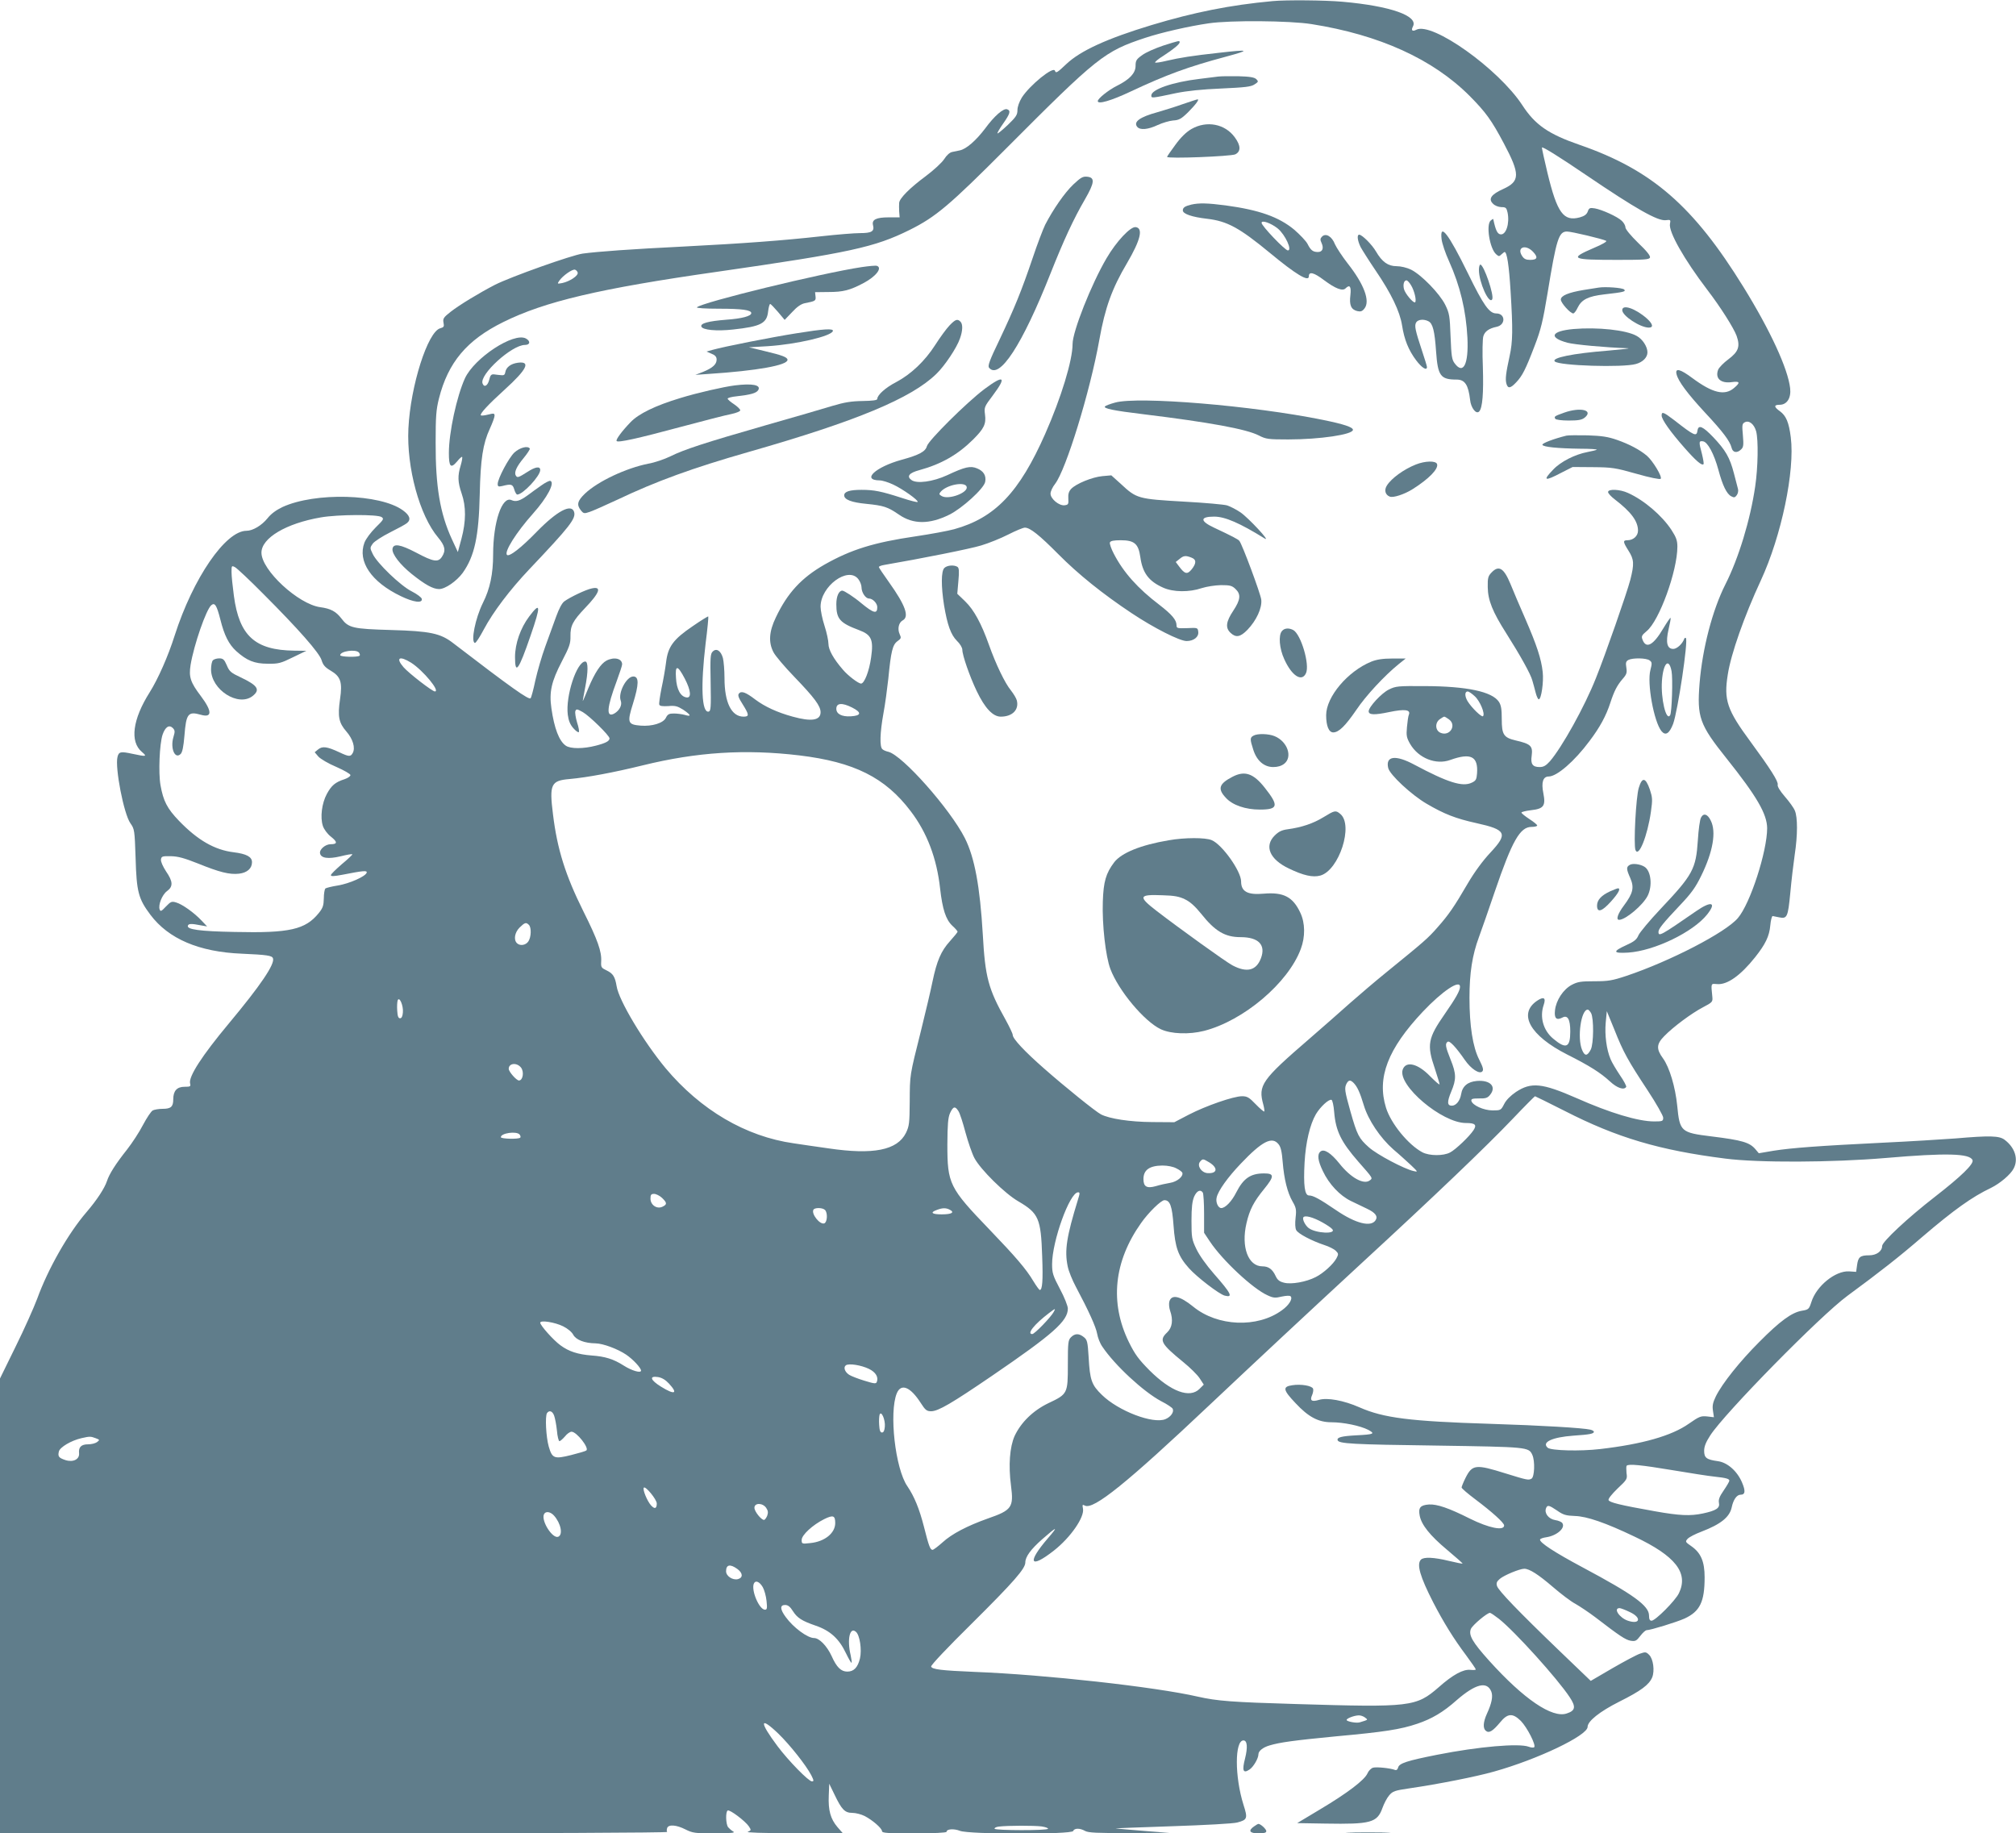 <?xml version="1.0" standalone="no"?>
<!DOCTYPE svg PUBLIC "-//W3C//DTD SVG 20010904//EN"
 "http://www.w3.org/TR/2001/REC-SVG-20010904/DTD/svg10.dtd">
<svg version="1.0" xmlns="http://www.w3.org/2000/svg"
 width="1280pt" height="1164pt" viewBox="0 0 1280 1164"
 preserveAspectRatio="xMidYMid meet">
<g transform="translate(0,1164) scale(0.1,-0.1)"
fill="#607d8b" stroke="none">
<path d="M8080 11633 c-270 -25 -499 -71 -768 -152 -284 -86 -452 -163 -542
-248 -58 -55 -66 -60 -72 -42 -10 30 -159 -91 -210 -170 -17 -28 -28 -59 -28
-80 0 -30 -9 -44 -61 -94 -34 -32 -63 -56 -66 -54 -2 3 14 31 36 62 44 63 50
82 26 91 -23 9 -81 -41 -141 -123 -57 -75 -119 -130 -161 -138 -13 -3 -34 -7
-48 -10 -15 -3 -35 -21 -50 -45 -15 -23 -66 -70 -118 -109 -100 -74 -166 -140
-168 -169 -1 -9 -1 -34 0 -54 l3 -38 -69 0 c-81 0 -109 -15 -100 -50 10 -39
-9 -50 -82 -50 -36 0 -147 -9 -246 -20 -242 -27 -498 -46 -870 -65 -344 -17
-547 -32 -645 -45 -71 -10 -456 -147 -557 -198 -99 -51 -226 -128 -281 -171
-46 -36 -51 -44 -46 -70 5 -24 2 -29 -20 -35 -80 -20 -190 -366 -203 -637 -12
-248 71 -553 189 -692 44 -53 50 -82 24 -122 -24 -37 -54 -32 -163 26 -103 54
-146 60 -151 24 -4 -32 47 -99 123 -160 84 -67 134 -95 173 -95 39 0 111 50
150 103 75 106 102 230 108 499 5 223 20 321 64 416 16 35 30 72 30 82 0 16
-4 17 -40 8 -23 -6 -43 -8 -47 -5 -8 9 44 66 152 164 141 128 167 181 83 170
-45 -6 -75 -29 -80 -61 -2 -15 -9 -20 -25 -18 -13 1 -33 3 -45 5 -19 2 -25 -5
-32 -35 -10 -38 -32 -50 -42 -23 -22 56 185 245 269 245 33 0 37 24 6 41 -77
41 -327 -123 -387 -253 -52 -114 -102 -344 -102 -474 0 -88 12 -101 52 -54 15
19 30 32 32 29 3 -3 -1 -27 -9 -54 -20 -66 -19 -105 6 -178 29 -83 28 -178 -1
-287 l-23 -85 -39 84 c-74 162 -103 332 -102 611 0 166 3 208 21 280 58 229
177 371 408 485 264 131 611 213 1362 320 841 121 996 155 1218 265 167 83
253 156 615 519 579 581 622 615 882 701 103 34 278 74 403 92 136 20 513 17
652 -5 431 -68 770 -222 1004 -456 103 -104 139 -154 217 -301 104 -196 104
-241 -4 -290 -76 -34 -96 -63 -65 -93 12 -13 34 -21 53 -22 29 0 33 -4 40 -35
14 -69 -10 -143 -45 -138 -20 3 -31 26 -46 97 -1 2 -8 -2 -16 -9 -31 -26 -7
-177 34 -214 17 -15 20 -15 34 -1 9 8 18 15 20 15 15 0 28 -85 38 -249 15
-242 14 -320 -6 -411 -24 -110 -28 -146 -21 -174 9 -35 26 -33 63 7 38 40 59
80 117 232 39 101 52 154 82 335 56 343 71 390 123 390 29 0 226 -47 249 -59
7 -4 -25 -23 -78 -45 -160 -69 -145 -76 152 -76 168 0 200 2 204 15 4 10 -21
42 -75 93 -48 47 -81 87 -81 99 0 11 -10 29 -23 41 -28 27 -126 71 -171 79
-31 5 -37 3 -45 -20 -7 -19 -22 -29 -50 -37 -104 -28 -144 27 -206 283 -19 80
-35 152 -35 160 0 10 108 -57 283 -176 314 -213 452 -291 503 -285 31 4 32 2
27 -23 -10 -50 90 -226 237 -419 85 -111 168 -243 186 -292 24 -68 12 -101
-52 -149 -30 -22 -59 -52 -65 -66 -21 -55 16 -89 87 -79 52 7 55 -3 13 -38
-59 -50 -136 -31 -263 63 -79 59 -112 67 -101 24 11 -44 69 -122 180 -242 115
-123 158 -181 169 -223 7 -32 35 -37 61 -11 15 14 16 29 11 89 -6 65 -5 74 12
83 27 14 59 -11 72 -57 15 -55 12 -230 -6 -351 -31 -212 -105 -455 -189 -621
-83 -164 -146 -408 -164 -628 -17 -215 -1 -262 171 -477 193 -242 257 -353
258 -443 0 -147 -107 -479 -186 -571 -77 -91 -428 -273 -708 -367 -90 -30
-116 -34 -203 -34 -85 0 -106 -3 -144 -23 -54 -29 -99 -98 -106 -161 -6 -51 9
-66 46 -47 34 19 51 -10 51 -88 0 -103 -27 -114 -108 -46 -64 53 -87 138 -61
214 16 46 1 56 -42 27 -122 -83 -45 -221 191 -341 145 -73 212 -116 272 -171
45 -42 89 -57 103 -35 3 5 -15 39 -40 75 -24 36 -51 81 -59 101 -26 61 -38
154 -31 232 l7 73 48 -117 c57 -144 86 -196 212 -387 54 -82 98 -160 98 -172
0 -22 -4 -24 -57 -24 -102 0 -281 54 -493 148 -219 96 -288 103 -385 39 -35
-24 -62 -51 -75 -77 -20 -39 -22 -40 -73 -40 -57 0 -129 33 -135 61 -2 12 7
15 48 15 43 -1 55 3 71 23 42 52 1 95 -84 88 -58 -5 -92 -33 -100 -84 -7 -42
-32 -73 -59 -73 -30 0 -31 24 -4 89 33 78 33 113 -4 204 -33 82 -36 102 -18
113 12 8 52 -34 108 -115 40 -58 93 -92 111 -74 10 10 5 27 -19 75 -41 80 -62
215 -62 393 0 158 18 272 60 385 17 47 63 177 101 290 110 322 160 410 233
410 20 0 36 4 36 9 0 5 -22 23 -50 41 -27 18 -50 36 -50 41 0 4 27 11 61 15
80 9 94 27 78 108 -14 69 -2 106 34 106 52 0 164 97 259 225 66 87 106 161
133 245 24 73 42 108 77 149 26 29 29 40 24 72 -5 31 -3 40 13 49 27 14 114
13 135 -3 15 -11 16 -18 5 -60 -23 -84 22 -329 70 -389 26 -31 50 -16 74 46
30 83 97 530 81 545 -4 3 -9 1 -11 -6 -11 -31 -46 -63 -69 -63 -40 0 -49 41
-30 124 9 38 15 71 13 73 -3 2 -23 -28 -46 -66 -63 -107 -109 -133 -132 -73
-9 22 -5 29 26 55 80 65 195 382 195 536 0 39 -7 59 -38 107 -60 91 -173 188
-275 234 -51 24 -127 27 -127 6 0 -8 19 -29 43 -47 103 -79 147 -138 147 -198
0 -34 -30 -61 -67 -61 -30 0 -29 -10 7 -67 35 -55 37 -83 11 -185 -21 -81
-158 -474 -218 -623 -72 -182 -216 -440 -292 -528 -26 -29 -41 -37 -66 -37
-44 0 -58 19 -50 72 8 62 -6 75 -102 97 -76 18 -88 37 -88 135 0 63 -4 88 -18
110 -43 65 -203 99 -472 100 -169 1 -183 0 -227 -22 -47 -23 -128 -111 -128
-138 0 -23 35 -25 130 -5 101 21 138 15 125 -17 -4 -9 -9 -45 -12 -79 -5 -54
-2 -67 20 -106 53 -91 164 -135 255 -102 131 47 178 23 170 -86 -3 -37 -7 -46
-33 -58 -59 -29 -153 1 -365 114 -119 64 -184 56 -166 -21 10 -43 148 -171
244 -227 111 -65 184 -94 316 -123 190 -42 202 -66 89 -187 -49 -52 -102 -125
-142 -193 -88 -151 -123 -202 -194 -282 -61 -70 -86 -91 -327 -287 -68 -55
-171 -143 -230 -195 -58 -52 -173 -153 -255 -224 -306 -264 -328 -296 -294
-419 6 -22 8 -41 6 -44 -3 -2 -27 18 -54 46 -42 44 -55 51 -87 51 -54 0 -230
-61 -338 -117 l-92 -48 -141 1 c-141 1 -271 21 -325 49 -33 17 -227 173 -362
292 -122 107 -198 188 -198 212 0 9 -21 52 -45 96 -110 196 -130 270 -145 542
-18 305 -52 489 -114 612 -94 185 -396 526 -486 548 -14 3 -31 10 -37 16 -19
14 -16 105 6 227 11 58 24 157 31 220 17 175 27 216 58 239 24 17 25 21 14 45
-15 33 -6 73 19 87 44 23 18 96 -87 243 -35 49 -64 92 -64 96 0 4 15 10 33 13
233 40 550 103 617 124 47 14 124 45 171 69 47 24 95 44 106 44 33 0 91 -46
213 -169 126 -127 280 -251 465 -374 141 -94 305 -177 349 -177 45 0 78 26 74
58 -3 27 -4 27 -70 24 -63 -2 -68 -1 -68 18 0 34 -29 68 -109 130 -137 104
-228 206 -289 324 -17 32 -28 65 -25 72 4 10 24 14 69 14 86 0 112 -22 124
-106 14 -101 53 -154 145 -195 64 -29 166 -30 245 -3 32 10 83 18 122 19 57 0
70 -3 92 -24 36 -34 33 -68 -14 -139 -46 -69 -51 -108 -17 -140 34 -32 62 -27
107 19 57 59 94 139 88 192 -5 39 -120 349 -139 373 -8 10 -44 29 -161 84 -90
42 -90 70 1 70 69 0 163 -41 321 -139 43 -26 -104 132 -154 166 -26 18 -64 37
-84 44 -20 6 -143 17 -272 24 -296 17 -303 19 -404 113 l-60 54 -57 -5 c-64
-6 -167 -48 -198 -81 -15 -16 -20 -33 -18 -62 2 -35 0 -39 -24 -42 -35 -4 -89
41 -89 74 0 14 13 42 29 62 69 89 222 585 281 915 36 203 81 327 176 487 85
145 104 221 55 228 -33 5 -123 -91 -185 -197 -97 -165 -216 -466 -216 -545 0
-104 -72 -340 -174 -571 -164 -371 -318 -533 -578 -605 -40 -11 -149 -31 -243
-45 -267 -39 -411 -84 -579 -179 -147 -84 -236 -180 -310 -336 -43 -89 -48
-158 -15 -221 11 -22 71 -93 133 -157 127 -132 166 -184 166 -224 0 -52 -58
-61 -177 -28 -99 27 -178 64 -238 109 -60 46 -88 56 -103 38 -9 -10 -4 -26 23
-68 42 -67 43 -79 6 -79 -77 0 -121 90 -121 244 0 50 -5 108 -10 128 -13 47
-42 65 -65 41 -15 -14 -16 -39 -13 -197 3 -161 1 -181 -13 -184 -44 -8 -51
163 -19 432 12 93 19 170 17 172 -2 2 -46 -25 -98 -61 -124 -84 -158 -130
-170 -230 -5 -41 -18 -115 -29 -165 -10 -51 -17 -97 -14 -104 3 -9 22 -11 57
-9 44 4 58 0 95 -23 50 -34 54 -46 10 -33 -18 5 -50 9 -70 9 -30 0 -39 -5 -50
-27 -16 -34 -88 -56 -161 -50 -82 7 -86 19 -48 140 38 122 39 172 2 172 -44 0
-98 -105 -80 -153 11 -28 -8 -64 -42 -83 -52 -27 -46 39 16 205 19 52 35 100
35 108 0 37 -50 49 -99 24 -37 -20 -74 -76 -116 -176 -19 -47 -34 -83 -35 -80
0 3 7 40 15 83 20 102 20 167 1 167 -54 0 -126 -219 -111 -338 5 -38 15 -62
35 -85 16 -18 31 -29 35 -25 4 3 -1 31 -11 61 -9 30 -14 62 -11 72 6 15 11 14
47 -6 42 -24 170 -149 170 -167 0 -17 -24 -30 -86 -46 -80 -21 -163 -21 -192
0 -42 29 -73 110 -91 237 -15 104 0 170 66 297 49 94 56 115 55 161 -1 66 15
97 93 179 94 98 107 139 42 124 -36 -7 -137 -55 -174 -82 -15 -11 -34 -47 -52
-97 -16 -44 -47 -129 -69 -190 -22 -60 -50 -157 -63 -215 -12 -58 -26 -109
-30 -113 -10 -13 -122 66 -492 350 -80 62 -146 76 -392 83 -246 7 -272 13
-318 74 -34 44 -67 62 -134 71 -139 19 -373 235 -373 346 0 93 156 186 377
224 108 19 362 20 386 2 16 -11 12 -17 -37 -65 -32 -32 -62 -72 -72 -97 -45
-119 43 -250 231 -340 80 -39 139 -47 133 -17 -2 9 -30 30 -63 47 -71 35 -222
180 -249 239 -18 37 -17 39 1 65 11 14 60 46 110 71 50 25 98 51 107 59 27 22
18 49 -26 81 -145 105 -557 116 -764 21 -40 -19 -73 -43 -95 -71 -37 -46 -94
-80 -134 -80 -133 0 -339 -300 -456 -665 -41 -130 -106 -277 -159 -361 -108
-171 -127 -313 -49 -378 35 -30 29 -31 -60 -12 -74 16 -87 14 -95 -20 -17 -67
40 -362 82 -421 26 -37 27 -43 33 -223 6 -212 18 -257 94 -358 115 -153 309
-236 580 -247 160 -7 192 -12 198 -29 14 -36 -79 -173 -280 -414 -171 -205
-257 -338 -246 -381 5 -19 1 -21 -35 -21 -49 0 -72 -26 -72 -80 0 -47 -15 -60
-68 -60 -24 0 -52 -5 -62 -10 -11 -6 -38 -47 -62 -92 -23 -45 -69 -115 -101
-156 -73 -92 -113 -155 -128 -201 -15 -45 -63 -119 -129 -196 -118 -137 -245
-361 -314 -551 -21 -56 -82 -193 -137 -304 l-99 -202 0 -1444 0 -1444 2121 0
c1271 0 2118 4 2115 9 -4 5 -3 16 0 25 9 24 59 20 116 -9 46 -23 60 -25 186
-25 108 1 133 3 117 12 -11 6 -25 19 -32 27 -15 20 -17 97 -3 106 13 8 112
-67 135 -101 15 -23 15 -25 -7 -34 -15 -5 90 -9 290 -9 l314 -1 -35 40 c-44
52 -59 106 -55 200 l3 75 34 -70 c45 -94 65 -115 113 -115 21 0 56 -9 78 -20
50 -26 110 -78 110 -96 0 -12 36 -14 205 -14 127 0 205 4 205 10 0 18 47 21
85 6 55 -23 710 -24 719 -1 7 19 43 19 76 0 20 -11 76 -14 280 -13 l255 1
-155 12 c-85 7 -168 14 -185 16 -16 1 141 7 350 14 213 7 398 17 421 24 64 17
67 26 39 113 -56 178 -56 408 0 408 24 0 28 -43 10 -115 -20 -77 -12 -97 28
-70 25 16 57 71 57 97 0 21 29 44 70 56 66 20 155 32 423 58 307 28 410 44
516 80 92 31 165 74 249 149 121 105 194 123 221 54 11 -30 2 -74 -28 -139
-24 -53 -27 -93 -7 -109 20 -17 44 -2 90 53 48 59 80 61 132 10 40 -41 98
-154 85 -167 -4 -4 -20 -3 -35 3 -62 23 -318 1 -581 -51 -192 -38 -241 -54
-248 -81 -4 -14 -11 -19 -21 -15 -29 11 -115 20 -138 14 -13 -4 -29 -20 -36
-37 -19 -42 -128 -125 -301 -228 l-145 -87 180 -3 c287 -5 328 6 361 98 10 28
29 65 43 81 23 27 35 31 130 45 185 27 422 74 535 106 276 77 595 229 595 284
0 36 76 97 201 160 138 69 189 107 209 154 17 42 7 117 -19 143 -19 19 -24 20
-58 8 -21 -7 -100 -49 -176 -93 l-137 -80 -198 190 c-260 250 -388 383 -397
412 -6 19 -2 29 18 46 27 23 126 64 155 64 33 0 90 -37 182 -116 50 -43 114
-92 143 -107 28 -16 85 -54 126 -85 155 -119 191 -143 224 -149 31 -5 37 -1
62 31 15 20 33 36 40 36 24 0 190 51 241 74 97 45 127 105 127 262 0 100 -24
155 -84 197 -39 27 -40 29 -24 47 10 11 49 31 89 46 122 47 178 92 191 154 10
48 32 80 56 80 30 0 33 23 9 79 -31 72 -93 126 -153 134 -72 10 -87 21 -87 66
0 27 11 55 39 98 91 141 699 760 871 886 208 153 328 247 475 374 200 171 316
254 436 311 57 28 125 85 144 123 32 60 8 134 -58 183 -34 25 -91 27 -312 8
-82 -6 -289 -19 -460 -27 -407 -20 -580 -33 -694 -51 l-94 -16 -21 25 c-37 44
-85 58 -280 82 -194 24 -201 30 -217 195 -12 119 -49 243 -90 300 -44 60 -42
91 7 141 58 60 176 147 247 184 59 31 62 34 59 66 -9 89 -10 84 30 81 64 -6
149 54 242 171 65 82 90 133 96 202 3 33 10 59 15 59 6 -1 24 -5 40 -8 52 -11
57 0 72 155 7 78 20 187 28 242 19 125 19 238 1 280 -7 18 -36 58 -64 90 -31
36 -48 64 -45 75 5 20 -47 102 -172 272 -150 203 -171 265 -145 427 20 131
105 372 210 598 131 283 217 696 190 909 -12 95 -30 137 -69 165 -39 28 -39
41 -2 41 47 0 74 43 67 105 -14 124 -126 367 -296 642 -318 515 -581 744
-1040 903 -200 69 -284 128 -365 253 -151 230 -573 531 -673 478 -25 -13 -34
-4 -21 21 36 67 -142 130 -448 157 -111 10 -359 12 -443 4z m1654 -1592 c33
-35 27 -51 -19 -51 -26 0 -39 6 -51 25 -36 55 22 77 70 26z m-6066 -132 c4
-20 -51 -56 -98 -66 -33 -6 -33 -6 -18 16 22 31 80 72 98 69 8 -2 16 -11 18
-19z m3896 -1809 c33 -12 33 -36 2 -75 -28 -34 -44 -30 -80 19 l-21 28 24 19
c26 22 39 23 75 9z m-5894 -229 c224 -224 358 -376 372 -423 9 -30 22 -45 56
-65 65 -38 77 -73 61 -182 -16 -110 -8 -150 40 -205 42 -48 58 -104 41 -136
-14 -26 -24 -25 -86 4 -77 36 -107 40 -134 18 l-22 -18 23 -27 c13 -15 64 -45
114 -66 50 -22 90 -45 90 -52 0 -8 -17 -19 -37 -26 -59 -19 -83 -39 -113 -94
-32 -60 -43 -148 -25 -203 7 -21 28 -50 51 -68 43 -34 42 -48 -2 -48 -33 0
-72 -33 -67 -58 6 -31 52 -37 129 -19 40 10 74 16 76 13 2 -2 -27 -30 -66 -62
-38 -33 -70 -64 -70 -70 -1 -9 19 -8 72 2 133 26 160 29 155 13 -8 -24 -110
-69 -183 -81 -38 -6 -74 -15 -79 -19 -5 -5 -10 -33 -10 -63 -1 -45 -6 -61 -32
-93 -85 -105 -185 -128 -533 -120 -224 4 -307 16 -298 40 4 13 22 14 82 2 l40
-7 -35 37 c-48 51 -123 104 -161 115 -29 9 -35 6 -66 -26 -27 -29 -34 -33 -39
-19 -11 28 15 94 46 117 40 29 39 61 -6 126 -20 31 -34 62 -32 75 3 20 8 22
63 21 46 -1 85 -12 171 -46 138 -56 202 -72 262 -65 51 6 82 33 82 73 0 34
-35 53 -117 63 -121 15 -228 77 -346 199 -76 79 -100 126 -118 227 -14 80 -6
261 13 320 17 49 41 66 65 43 14 -15 15 -22 4 -58 -21 -71 10 -143 46 -107 11
11 18 45 24 116 11 140 23 156 104 133 73 -21 73 22 0 119 -66 87 -77 121 -65
197 21 127 99 353 132 380 22 18 34 -1 57 -91 25 -101 54 -158 101 -201 67
-60 115 -80 200 -80 68 -1 83 3 160 41 l85 41 -77 1 c-249 3 -349 94 -383 348
-8 59 -15 127 -15 151 0 41 1 42 22 31 13 -7 93 -82 178 -168z m3779 93 c12
-15 21 -39 21 -53 0 -33 26 -71 47 -71 24 0 53 -30 53 -55 0 -45 -23 -39 -101
25 -46 39 -109 80 -121 80 -22 0 -38 -36 -38 -86 0 -94 22 -119 145 -165 78
-29 92 -61 76 -172 -12 -88 -43 -167 -64 -167 -17 0 -83 50 -115 88 -60 69
-92 127 -92 164 0 20 -11 72 -25 115 -14 43 -25 97 -25 121 0 130 174 258 239
176z m-3170 -467 c6 -8 8 -17 4 -20 -11 -11 -123 -8 -123 3 0 26 99 40 119 17z
m332 -65 c76 -49 186 -182 150 -182 -16 0 -165 115 -199 154 -52 60 -26 75 49
28z m8002 -53 c9 -46 2 -263 -9 -280 -25 -41 -60 106 -52 218 8 113 44 150 61
62z m-6265 -48 c39 -75 43 -124 11 -119 -38 5 -63 51 -67 124 -6 84 10 83 56
-5z m5015 -111 c33 -29 68 -112 53 -127 -8 -9 -72 53 -98 95 -19 32 -19 62 1
62 6 0 26 -13 44 -30z m-3953 -72 c63 -32 59 -52 -9 -56 -57 -3 -91 15 -91 48
0 37 36 40 100 8z m3788 -74 c54 -37 7 -113 -53 -86 -33 15 -35 64 -3 86 12 9
25 16 28 16 3 0 16 -7 28 -16z m-4123 -230 c348 -42 545 -140 707 -354 104
-136 166 -300 187 -492 15 -131 36 -196 77 -235 19 -17 34 -35 34 -38 0 -4
-22 -31 -49 -61 -56 -62 -83 -124 -111 -259 -10 -50 -43 -190 -73 -311 -72
-287 -70 -275 -71 -449 -1 -136 -3 -154 -24 -198 -55 -110 -207 -140 -492 -98
-80 11 -179 26 -220 32 -305 43 -591 211 -814 477 -140 169 -297 430 -311 521
-10 60 -23 80 -62 99 -35 17 -38 20 -36 57 4 63 -22 137 -113 319 -114 229
-166 394 -193 616 -24 191 -13 214 106 224 111 10 278 41 465 87 342 84 648
104 993 63z m-1717 -1076 c17 -17 15 -79 -4 -106 -17 -24 -53 -29 -72 -10 -22
22 -14 68 17 99 33 32 41 35 59 17z m5912 -393 c0 -24 -26 -71 -97 -173 -107
-154 -115 -195 -63 -346 16 -50 30 -94 30 -100 0 -6 -27 18 -60 51 -78 81
-154 99 -174 42 -34 -99 249 -339 401 -339 59 0 71 -11 49 -45 -25 -39 -114
-124 -149 -142 -43 -23 -132 -22 -176 1 -90 48 -200 183 -231 283 -59 191 11
373 234 610 124 131 236 206 236 158z m-6712 -163 c-2 -25 -8 -37 -18 -37 -11
0 -16 13 -18 49 -2 27 0 56 3 65 11 27 37 -34 33 -77z m7544 -4 c18 -33 17
-195 -2 -232 -22 -42 -38 -43 -55 -2 -32 76 -7 256 36 256 5 0 14 -10 21 -22z
m-6794 -346 c21 -27 12 -82 -13 -82 -16 0 -65 56 -65 74 0 36 51 42 78 8z
m5287 -98 c23 -24 40 -61 64 -141 28 -94 104 -207 188 -281 37 -31 87 -77 112
-100 45 -43 45 -44 16 -37 -59 13 -231 104 -283 150 -65 58 -75 78 -118 229
-37 132 -39 148 -24 177 13 23 24 24 45 3z m1339 -177 c332 -170 602 -250
1021 -303 209 -27 676 -25 1019 4 383 33 534 29 550 -14 9 -24 -71 -102 -237
-231 -173 -134 -337 -287 -337 -314 0 -33 -36 -59 -82 -59 -58 0 -70 -11 -77
-62 l-6 -43 -45 3 c-86 5 -207 -92 -239 -194 -15 -46 -18 -49 -61 -56 -64 -11
-138 -65 -270 -198 -123 -123 -235 -263 -276 -346 -19 -40 -23 -59 -18 -91 l6
-41 -43 5 c-40 4 -50 0 -116 -46 -109 -77 -296 -130 -563 -161 -128 -15 -311
-10 -333 8 -41 35 27 67 163 77 104 7 130 12 130 25 0 4 -10 10 -22 13 -46 11
-311 27 -633 37 -513 16 -680 37 -834 105 -100 44 -205 63 -257 47 -46 -14
-59 -4 -43 31 6 14 9 32 6 40 -7 19 -77 31 -133 22 -62 -9 -58 -30 22 -114 82
-88 145 -121 228 -121 76 0 182 -22 233 -48 46 -25 38 -29 -77 -35 -93 -5
-123 -13 -117 -31 7 -22 92 -27 627 -34 581 -9 586 -9 609 -59 18 -39 14 -140
-5 -151 -20 -11 -28 -9 -164 33 -191 60 -212 57 -255 -28 -14 -28 -25 -56 -25
-61 0 -6 40 -40 88 -76 105 -79 182 -148 182 -165 0 -36 -96 -17 -217 43 -135
68 -210 93 -260 90 -55 -4 -69 -20 -59 -71 11 -58 65 -126 174 -217 55 -46
100 -86 98 -87 -2 -2 -41 6 -87 17 -95 23 -159 26 -177 8 -29 -29 -6 -108 78
-272 64 -124 130 -231 209 -336 33 -45 61 -85 61 -89 0 -4 -15 -5 -34 -3 -45
5 -111 -30 -201 -110 -144 -125 -177 -129 -905 -107 -409 12 -501 19 -625 47
-269 62 -973 140 -1415 157 -214 9 -272 16 -278 34 -3 8 104 121 257 272 270
268 341 350 341 389 0 36 35 84 108 148 96 84 104 85 34 4 -133 -155 -113
-196 39 -77 106 83 196 213 185 267 -5 25 -3 27 12 19 54 -29 268 144 792 639
295 278 599 562 965 900 466 429 794 743 958 915 76 80 141 145 143 145 2 0
87 -42 188 -93z m-1463 -8 c10 -120 44 -189 153 -314 96 -109 93 -105 72 -120
-38 -28 -121 18 -192 108 -53 66 -97 95 -120 76 -22 -18 -17 -58 15 -124 39
-83 108 -156 178 -190 32 -15 78 -37 102 -49 53 -25 71 -48 55 -73 -29 -46
-127 -21 -250 63 -106 72 -146 94 -173 94 -27 0 -36 62 -28 209 7 127 34 242
72 307 28 47 82 97 99 91 6 -2 14 -37 17 -78z m-2386 7 c9 -13 29 -75 45 -136
17 -62 42 -135 57 -163 39 -73 193 -225 278 -274 130 -76 144 -109 152 -349 6
-155 1 -214 -15 -214 -4 0 -22 25 -41 56 -45 76 -111 153 -280 329 -254 264
-266 289 -266 540 1 126 4 168 17 198 20 43 32 46 53 13z m-2786 -149 c6 -8 8
-17 4 -20 -11 -11 -123 -8 -123 3 0 26 99 40 119 17z m4819 -62 c14 -17 21
-48 26 -112 9 -110 30 -195 63 -252 22 -38 25 -51 19 -102 -4 -36 -3 -66 4
-79 12 -23 98 -68 179 -95 29 -9 62 -26 72 -36 18 -18 18 -22 5 -47 -20 -38
-84 -96 -132 -120 -60 -31 -155 -48 -201 -36 -29 7 -42 17 -54 43 -20 43 -45
61 -84 61 -90 0 -136 123 -101 273 20 87 46 137 113 219 65 80 64 98 -1 98
-86 0 -131 -31 -177 -121 -28 -56 -69 -99 -95 -99 -20 0 -37 38 -29 68 10 43
70 127 153 214 136 143 199 175 240 123z m-440 -115 c58 -36 51 -73 -13 -68
-38 4 -66 47 -46 72 17 20 19 20 59 -4z m-209 -38 c19 -9 36 -22 38 -28 7 -23
-33 -57 -78 -64 -24 -4 -65 -13 -91 -21 -57 -16 -78 -3 -78 45 0 58 38 85 120
86 33 0 69 -7 89 -18z m168 -154 c4 -7 8 -67 8 -134 l0 -121 38 -57 c79 -118
271 -298 365 -340 36 -17 49 -18 90 -8 28 6 51 7 56 2 16 -15 -10 -57 -55 -89
-156 -114 -409 -103 -563 23 -86 70 -139 80 -152 31 -3 -14 -1 -39 5 -56 21
-60 14 -108 -19 -139 -52 -49 -39 -72 103 -188 42 -34 89 -80 104 -103 l26
-40 -27 -27 c-62 -62 -181 -18 -317 117 -71 72 -93 102 -132 181 -122 250 -95
511 78 755 47 67 127 145 148 145 36 0 49 -37 58 -160 10 -140 29 -195 98
-272 51 -57 192 -165 227 -174 55 -14 42 13 -68 138 -49 56 -93 118 -112 158
-29 61 -31 72 -31 180 0 86 5 124 17 153 17 37 40 48 55 25z m-793 -45 c-72
-234 -86 -322 -65 -423 6 -31 30 -89 52 -130 81 -152 128 -256 135 -298 4 -24
18 -61 33 -82 79 -118 262 -287 373 -346 38 -19 72 -42 74 -49 9 -21 -13 -51
-46 -65 -79 -33 -300 52 -404 154 -65 63 -76 93 -84 239 -6 98 -9 111 -31 128
-30 24 -56 24 -81 -1 -18 -18 -20 -33 -20 -174 0 -184 -1 -187 -124 -245 -97
-47 -173 -121 -214 -208 -31 -70 -40 -186 -23 -315 18 -138 6 -156 -147 -209
-132 -47 -229 -98 -287 -151 -29 -26 -58 -48 -64 -48 -15 0 -24 25 -55 148
-29 113 -61 191 -105 256 -77 111 -117 469 -67 590 27 65 86 41 151 -60 30
-47 39 -54 67 -54 45 0 130 50 388 226 388 265 480 347 480 426 0 16 -22 72
-50 124 -45 85 -50 102 -50 158 0 146 112 456 165 456 12 0 12 -6 -1 -47z
m-2641 12 c33 -32 34 -42 2 -57 -35 -16 -75 12 -75 52 0 24 4 30 23 30 12 0
35 -11 50 -25z m1035 -77 c18 -18 15 -77 -4 -85 -28 -11 -85 61 -69 87 9 14
58 13 73 -2z m793 1 c32 -17 11 -29 -52 -29 -63 0 -76 12 -31 28 36 14 59 14
83 1z m2365 -80 c29 -16 57 -35 63 -43 28 -33 -105 -27 -150 7 -22 17 -41 55
-34 68 10 15 62 1 121 -32z m-1706 -569 c-18 -33 -121 -140 -136 -140 -37 0
14 63 106 133 42 32 44 32 30 7z m-3114 -91 c28 -14 55 -36 64 -54 18 -32 71
-53 142 -54 48 -1 141 -36 194 -72 44 -30 94 -84 94 -101 0 -18 -60 0 -110 32
-64 41 -118 58 -204 64 -87 7 -144 25 -198 65 -44 32 -128 126 -128 143 0 18
94 3 146 -23z m1941 -270 c43 -21 62 -52 50 -83 -5 -13 -17 -11 -79 8 -40 12
-83 29 -96 37 -28 18 -39 48 -21 61 20 13 96 1 146 -23z m-1269 -94 c59 -64
36 -73 -51 -19 -68 42 -77 70 -19 61 25 -4 48 -18 70 -42z m-730 -202 c6 -16
14 -58 18 -95 3 -38 11 -68 16 -68 5 0 21 14 35 30 13 17 32 30 42 30 32 0
113 -103 94 -119 -4 -4 -48 -17 -96 -29 -108 -27 -121 -22 -143 54 -17 60 -24
191 -11 212 14 20 34 14 45 -15z m2100 -71 c-2 -25 -8 -37 -18 -37 -11 0 -16
13 -18 49 -2 27 0 56 3 65 11 27 37 -34 33 -77z m-5011 -73 c27 -10 27 -11 9
-25 -11 -8 -36 -14 -57 -14 -43 0 -61 -18 -57 -56 4 -39 -37 -60 -87 -44 -42
14 -49 23 -41 55 7 27 78 69 143 84 53 12 58 12 90 0z m10011 -203 c114 -19
234 -38 267 -41 75 -8 95 -14 95 -26 0 -5 -16 -33 -36 -62 -27 -39 -34 -58
-30 -79 7 -33 -18 -49 -102 -67 -80 -17 -148 -14 -305 14 -225 40 -288 56
-294 71 -3 8 20 37 57 73 61 57 63 61 57 99 -2 23 -2 43 1 46 12 13 92 5 290
-28z m-6448 -212 c0 -33 -14 -37 -37 -11 -24 27 -55 102 -45 112 11 11 82 -75
82 -101z m695 -28 c12 -18 13 -30 6 -50 -6 -14 -15 -26 -20 -26 -18 0 -61 54
-61 77 0 33 53 32 75 -1z m5022 -17 c38 -27 56 -32 112 -34 76 -2 195 -43 379
-131 260 -123 344 -230 282 -359 -23 -48 -150 -175 -174 -175 -11 0 -16 9 -16
33 0 62 -98 133 -422 306 -176 94 -273 157 -270 176 1 6 19 12 40 15 66 10
122 58 102 89 -4 8 -25 17 -46 20 -42 7 -70 44 -58 75 9 23 19 20 71 -15z
m-6370 -31 c44 -49 59 -122 27 -135 -36 -13 -107 98 -91 141 9 23 40 20 64 -6z
m1786 -48 c0 -64 -67 -118 -158 -127 -54 -6 -55 -5 -55 20 0 31 69 95 143 132
57 28 70 23 70 -25z m-622 -291 c36 -26 38 -56 4 -65 -33 -8 -75 19 -75 50 0
42 25 48 71 15z m162 -116 c10 -18 21 -57 24 -88 5 -46 3 -55 -10 -55 -36 0
-88 121 -71 165 10 24 36 14 57 -22z m192 -153 c27 -42 56 -61 143 -91 94 -32
150 -84 194 -177 17 -35 32 -61 35 -59 2 2 -1 24 -6 48 -24 101 -5 182 33 149
25 -20 39 -114 26 -170 -14 -57 -39 -83 -80 -83 -40 0 -68 27 -100 99 -29 63
-78 114 -111 114 -42 0 -132 67 -180 133 -37 50 -38 77 -4 77 18 0 32 -11 50
-40z m5313 -5 c76 -35 66 -81 -12 -55 -54 18 -95 80 -53 80 7 0 36 -11 65 -25z
m-831 -43 c101 -80 371 -379 449 -497 41 -62 37 -86 -19 -104 -92 -31 -272 91
-492 335 -107 119 -132 163 -116 202 11 25 103 102 121 102 5 0 30 -17 57 -38z
m-851 -626 c21 -16 23 -14 -32 -31 -21 -7 -84 5 -84 15 0 10 47 28 76 29 11 1
29 -5 40 -13z m-3724 -103 c75 -73 176 -201 209 -264 17 -34 17 -39 4 -39 -21
0 -149 131 -218 223 -117 156 -115 195 5 80z m1671 -589 c26 -4 44 -11 41 -15
-7 -12 -331 -11 -339 0 -3 5 9 12 27 14 57 7 223 7 271 1z"/>
<path d="M1352 7448 c-7 -7 -12 -33 -12 -58 0 -129 173 -240 264 -169 50 40
33 67 -77 119 -60 28 -71 37 -87 76 -16 37 -24 44 -48 44 -15 0 -33 -5 -40
-12z"/>
<path d="M7384 11350 c-50 -17 -110 -43 -132 -60 -37 -26 -42 -35 -42 -68 0
-46 -37 -86 -117 -126 -56 -28 -123 -82 -123 -98 0 -22 84 2 209 61 228 107
365 157 604 221 159 43 152 47 -42 25 -172 -19 -249 -31 -334 -51 -37 -9 -70
-14 -73 -11 -3 3 20 23 53 43 66 43 103 74 103 86 0 12 -5 10 -106 -22z"/>
<path d="M7735 11154 c-16 -2 -70 -9 -120 -15 -169 -20 -305 -67 -305 -105 0
-18 -1 -19 158 15 69 14 164 24 286 29 151 7 189 11 211 26 25 16 26 19 12 33
-12 12 -41 17 -114 19 -54 1 -111 0 -128 -2z"/>
<path d="M7510 10979 c-47 -17 -119 -39 -160 -51 -114 -31 -156 -62 -129 -94
18 -21 68 -17 129 12 30 14 75 27 98 29 37 2 52 10 94 51 49 49 76 85 61 83
-4 0 -46 -14 -93 -30z"/>
<path d="M7565 10821 c-33 -19 -68 -53 -102 -100 -29 -39 -53 -74 -53 -77 0
-13 403 3 433 16 36 18 36 55 -3 108 -62 86 -179 108 -275 53z"/>
<path d="M6815 10469 c-55 -52 -129 -159 -179 -256 -14 -29 -50 -123 -79 -210
-72 -212 -115 -317 -209 -516 -66 -137 -78 -170 -68 -182 65 -78 210 144 390
599 83 209 146 346 219 471 61 106 64 138 14 143 -28 3 -41 -5 -88 -49z"/>
<path d="M7564 10341 c-41 -10 -54 -19 -54 -37 0 -22 58 -42 154 -53 128 -15
205 -57 398 -216 164 -136 248 -187 248 -150 0 33 31 26 97 -24 71 -53 117
-71 136 -52 27 27 37 12 31 -42 -8 -64 4 -92 43 -102 22 -5 32 -2 46 16 38 47
-2 154 -106 286 -35 45 -71 100 -81 122 -19 50 -58 73 -82 49 -12 -12 -13 -20
-3 -41 15 -33 6 -57 -23 -57 -32 0 -46 11 -66 51 -9 18 -48 59 -85 91 -98 81
-222 125 -436 154 -115 15 -169 16 -217 5z m549 -152 c48 -40 93 -139 64 -139
-18 0 -167 156 -167 175 0 20 61 -2 103 -36z"/>
<path d="M9153 10121 c3 -26 24 -89 47 -139 71 -158 108 -313 117 -487 8 -168
-26 -236 -81 -162 -18 24 -21 46 -26 170 -5 131 -7 147 -34 202 -36 72 -151
190 -217 223 -27 13 -65 22 -92 22 -54 0 -92 27 -131 94 -25 43 -88 106 -106
106 -16 0 -11 -38 9 -79 11 -20 54 -88 96 -150 98 -144 153 -258 167 -347 14
-90 41 -157 89 -221 36 -48 69 -69 69 -43 0 5 -14 52 -31 102 -44 133 -49 159
-38 180 11 20 49 24 79 8 27 -14 39 -61 48 -192 11 -155 28 -178 131 -178 52
0 74 -34 85 -129 5 -50 38 -93 57 -74 22 22 29 117 24 283 -4 91 -2 179 3 195
9 31 36 50 84 60 59 12 57 85 -2 85 -44 0 -81 52 -180 255 -123 251 -180 325
-167 216z m-194 -292 c21 -34 36 -97 26 -108 -10 -9 -64 55 -71 84 -7 29 0 55
16 55 6 0 19 -14 29 -31z"/>
<path d="M5470 9944 c-252 -38 -1012 -223 -1045 -255 -5 -5 49 -9 142 -9 143
0 203 -8 203 -28 0 -19 -60 -35 -160 -42 -113 -9 -164 -23 -157 -43 7 -22 96
-31 202 -19 176 19 214 39 222 115 3 26 9 47 13 47 4 0 26 -23 50 -51 l42 -50
47 49 c31 34 57 52 81 57 67 13 71 15 68 43 l-3 27 85 1 c94 0 136 11 223 57
78 41 121 96 85 109 -7 3 -51 -1 -98 -8z"/>
<path d="M9390 9926 c0 -78 64 -220 84 -187 15 23 -53 221 -75 221 -5 0 -9
-15 -9 -34z"/>
<path d="M10150 9814 c-14 -2 -56 -9 -95 -15 -96 -16 -145 -36 -145 -61 0 -21
60 -88 79 -88 6 0 19 17 28 37 25 51 66 72 169 84 124 14 139 18 126 31 -11
11 -120 19 -162 12z"/>
<path d="M10300 9671 c0 -36 113 -110 168 -111 32 0 27 23 -13 59 -72 63 -155
91 -155 52z"/>
<path d="M6028 9573 c-20 -21 -60 -76 -90 -123 -66 -103 -154 -186 -248 -236
-68 -35 -120 -82 -120 -107 0 -8 -29 -12 -93 -13 -71 -1 -115 -8 -192 -31 -55
-17 -244 -72 -420 -122 -397 -114 -521 -155 -608 -198 -37 -18 -100 -40 -141
-47 -141 -28 -320 -112 -402 -190 -48 -46 -54 -71 -26 -106 17 -21 21 -22 56
-10 21 7 100 42 175 77 248 118 479 202 836 304 682 195 1031 340 1190 495 53
51 130 166 150 225 18 50 19 91 3 107 -19 19 -32 15 -70 -25z"/>
<path d="M9990 9551 c-142 -13 -160 -54 -38 -87 45 -12 238 -30 383 -35 22 -1
-33 -7 -123 -15 -228 -18 -364 -46 -340 -69 27 -27 431 -40 515 -16 44 12 73
42 73 74 0 36 -31 84 -68 104 -67 38 -248 57 -402 44z"/>
<path d="M5057 9524 c-153 -24 -462 -85 -532 -105 l-39 -11 32 -14 c23 -9 32
-20 32 -37 0 -30 -25 -53 -86 -78 l-49 -19 85 6 c306 20 500 55 500 89 0 17
-32 29 -145 56 l-100 24 120 7 c182 12 402 63 413 96 6 18 -58 14 -231 -14z"/>
<path d="M6248 9168 c-112 -85 -354 -325 -363 -361 -9 -34 -50 -56 -160 -86
-167 -46 -257 -130 -140 -131 17 0 55 -12 85 -26 59 -27 165 -102 156 -111 -2
-3 -47 8 -98 25 -133 43 -178 52 -258 52 -75 0 -110 -11 -110 -35 0 -27 46
-45 141 -54 109 -11 135 -19 206 -68 91 -63 194 -63 320 -1 81 40 219 165 228
208 8 39 -9 69 -51 86 -42 18 -77 10 -190 -43 -91 -42 -195 -56 -228 -30 -31
23 -13 45 51 62 139 38 244 98 341 194 70 70 84 99 76 159 -6 47 -4 50 50 122
90 120 71 133 -56 38z m-110 -620 c7 -37 -114 -82 -158 -58 -18 10 -19 14 -8
27 38 46 159 68 166 31z"/>
<path d="M4665 9193 c-71 -9 -238 -47 -345 -80 -159 -48 -266 -100 -317 -154
-55 -57 -94 -110 -88 -119 8 -12 134 16 409 90 143 38 285 75 318 81 33 7 58
17 58 24 0 7 -18 24 -40 39 -22 14 -40 30 -40 35 0 5 26 12 58 15 89 10 124
20 136 39 20 33 -37 44 -149 30z"/>
<path d="M7080 9084 c-30 -8 -59 -19 -64 -24 -13 -13 52 -27 244 -50 417 -51
654 -94 733 -135 45 -23 59 -25 186 -25 201 0 411 31 411 61 0 17 -58 36 -190
63 -447 91 -1174 151 -1320 110z"/>
<path d="M9931 9020 c-62 -22 -65 -25 -56 -39 3 -6 40 -11 84 -11 62 0 84 4
102 18 59 48 -26 69 -130 32z"/>
<path d="M10550 9002 c0 -25 55 -103 145 -205 72 -82 110 -115 121 -104 3 3
-2 32 -10 65 -21 78 -20 84 7 80 29 -4 70 -79 98 -183 26 -97 52 -151 81 -166
18 -10 24 -8 35 7 8 11 11 28 8 39 -3 11 -15 56 -26 100 -26 100 -53 147 -132
230 -65 68 -93 80 -99 43 -6 -42 -17 -38 -149 65 -67 51 -79 56 -79 29z"/>
<path d="M9945 8874 c-77 -19 -155 -48 -152 -58 4 -14 98 -23 241 -25 60 0
107 -3 104 -6 -2 -3 -29 -9 -59 -15 -79 -15 -170 -61 -217 -111 -69 -71 -56
-77 50 -21 l73 37 130 -1 c120 -1 141 -4 275 -42 87 -25 149 -37 154 -32 12
12 -50 114 -87 146 -46 39 -113 74 -190 101 -57 20 -97 26 -187 29 -63 1 -124
1 -135 -2z"/>
<path d="M3266 8767 c-36 -34 -106 -166 -106 -200 0 -16 5 -18 28 -13 58 15
67 12 77 -21 5 -18 14 -33 19 -33 36 0 146 118 146 156 0 25 -30 21 -81 -12
-58 -37 -65 -39 -74 -23 -12 19 4 56 49 110 24 29 42 57 40 61 -13 20 -64 6
-98 -25z"/>
<path d="M8990 8691 c-76 -30 -155 -87 -184 -133 -19 -29 -11 -60 18 -71 22
-9 94 15 146 48 103 65 165 129 154 159 -8 22 -76 20 -134 -3z"/>
<path d="M3437 8558 c-26 -18 -66 -47 -90 -65 -46 -33 -71 -41 -100 -28 -60
26 -116 -140 -116 -345 0 -124 -20 -219 -65 -308 -48 -97 -78 -246 -51 -254 6
-2 31 37 57 86 59 111 165 251 288 381 258 272 298 323 285 365 -17 54 -107 7
-237 -126 -101 -104 -175 -161 -189 -147 -19 19 58 142 165 262 91 102 141
197 110 208 -6 2 -32 -11 -57 -29z"/>
<path d="M5996 8034 c-21 -20 -21 -117 -2 -237 21 -125 43 -187 82 -226 19
-18 34 -43 34 -56 0 -35 47 -170 91 -262 52 -109 103 -163 153 -163 74 0 117
44 102 103 -3 13 -20 41 -37 63 -39 47 -97 169 -140 290 -48 135 -95 222 -151
276 l-50 48 7 81 c6 64 4 83 -6 90 -22 14 -66 10 -83 -7z"/>
<path d="M9469 8004 c-21 -22 -24 -35 -23 -92 1 -83 31 -157 117 -292 90 -142
156 -261 166 -300 6 -19 15 -54 21 -77 6 -24 15 -43 20 -43 16 0 32 111 25
173 -9 84 -38 171 -110 337 -35 80 -78 180 -95 223 -42 101 -74 121 -121 71z"/>
<path d="M3360 7726 c-55 -73 -90 -172 -90 -258 0 -116 23 -84 99 137 66 191
64 218 -9 121z"/>
<path d="M8139 7633 c-23 -27 -16 -111 15 -178 48 -107 112 -147 138 -89 25
55 -32 247 -81 274 -29 15 -57 12 -72 -7z"/>
<path d="M8706 7439 c-149 -61 -286 -223 -286 -340 0 -68 17 -109 45 -109 35
0 76 40 146 142 61 91 179 218 269 291 l45 36 -85 0 c-61 0 -99 -6 -134 -20z"/>
<path d="M7958 6969 c-22 -12 -22 -23 -1 -88 22 -71 69 -111 127 -111 29 0 52
7 70 21 54 43 21 141 -61 175 -38 16 -110 18 -135 3z"/>
<path d="M7825 6708 c-85 -44 -96 -76 -42 -133 42 -47 125 -75 216 -75 117 0
122 24 31 139 -72 91 -127 110 -205 69z"/>
<path d="M10405 6638 c-18 -57 -34 -361 -21 -395 20 -50 76 89 98 243 11 78
10 90 -7 142 -27 77 -49 80 -70 10z"/>
<path d="M8402 6451 c-64 -39 -137 -64 -226 -76 -38 -5 -58 -15 -83 -40 -67
-67 -32 -151 90 -209 93 -45 153 -58 200 -45 119 33 213 322 126 392 -29 24
-35 22 -107 -22z"/>
<path d="M10800 6449 c-7 -12 -16 -77 -20 -144 -12 -183 -32 -219 -236 -435
-70 -74 -133 -150 -141 -168 -11 -27 -27 -40 -78 -63 -88 -40 -85 -53 13 -47
166 11 412 130 501 242 62 78 27 88 -70 21 -227 -157 -239 -163 -239 -131 0
19 31 57 135 167 74 78 100 114 137 190 74 151 96 278 60 349 -20 42 -46 50
-62 19z"/>
<path d="M7420 6305 c-178 -30 -300 -80 -346 -140 -52 -69 -68 -122 -72 -250
-5 -146 18 -348 48 -427 52 -138 216 -334 321 -383 65 -30 179 -34 274 -10
250 64 534 304 614 520 29 77 28 165 -3 230 -47 101 -107 132 -233 121 -102
-9 -143 13 -143 78 0 65 -121 235 -187 262 -40 17 -171 17 -273 -1z m104 -375
c32 -15 64 -44 102 -91 89 -112 152 -149 251 -149 114 0 161 -49 129 -134 -30
-79 -90 -93 -181 -45 -42 22 -339 236 -482 346 -119 92 -113 105 38 99 75 -2
107 -8 143 -26z"/>
<path d="M10348 6149 c-23 -13 -23 -26 3 -84 26 -60 18 -96 -41 -175 -39 -52
-51 -90 -30 -90 41 0 151 93 181 152 32 63 22 159 -20 185 -27 17 -75 23 -93
12z"/>
<path d="M10223 5981 c-56 -26 -83 -55 -83 -91 0 -47 31 -38 89 27 47 52 63
83 44 83 -5 0 -27 -9 -50 -19z"/>
<path d="M7962 44 c-39 -27 -28 -44 28 -44 37 0 50 4 50 14 0 13 -36 46 -50
46 -3 0 -16 -7 -28 -16z"/>
<path d="M8573 3 c65 -2 168 -2 230 0 62 1 9 3 -118 3 -126 0 -177 -2 -112 -3z"/>
</g>
</svg>
